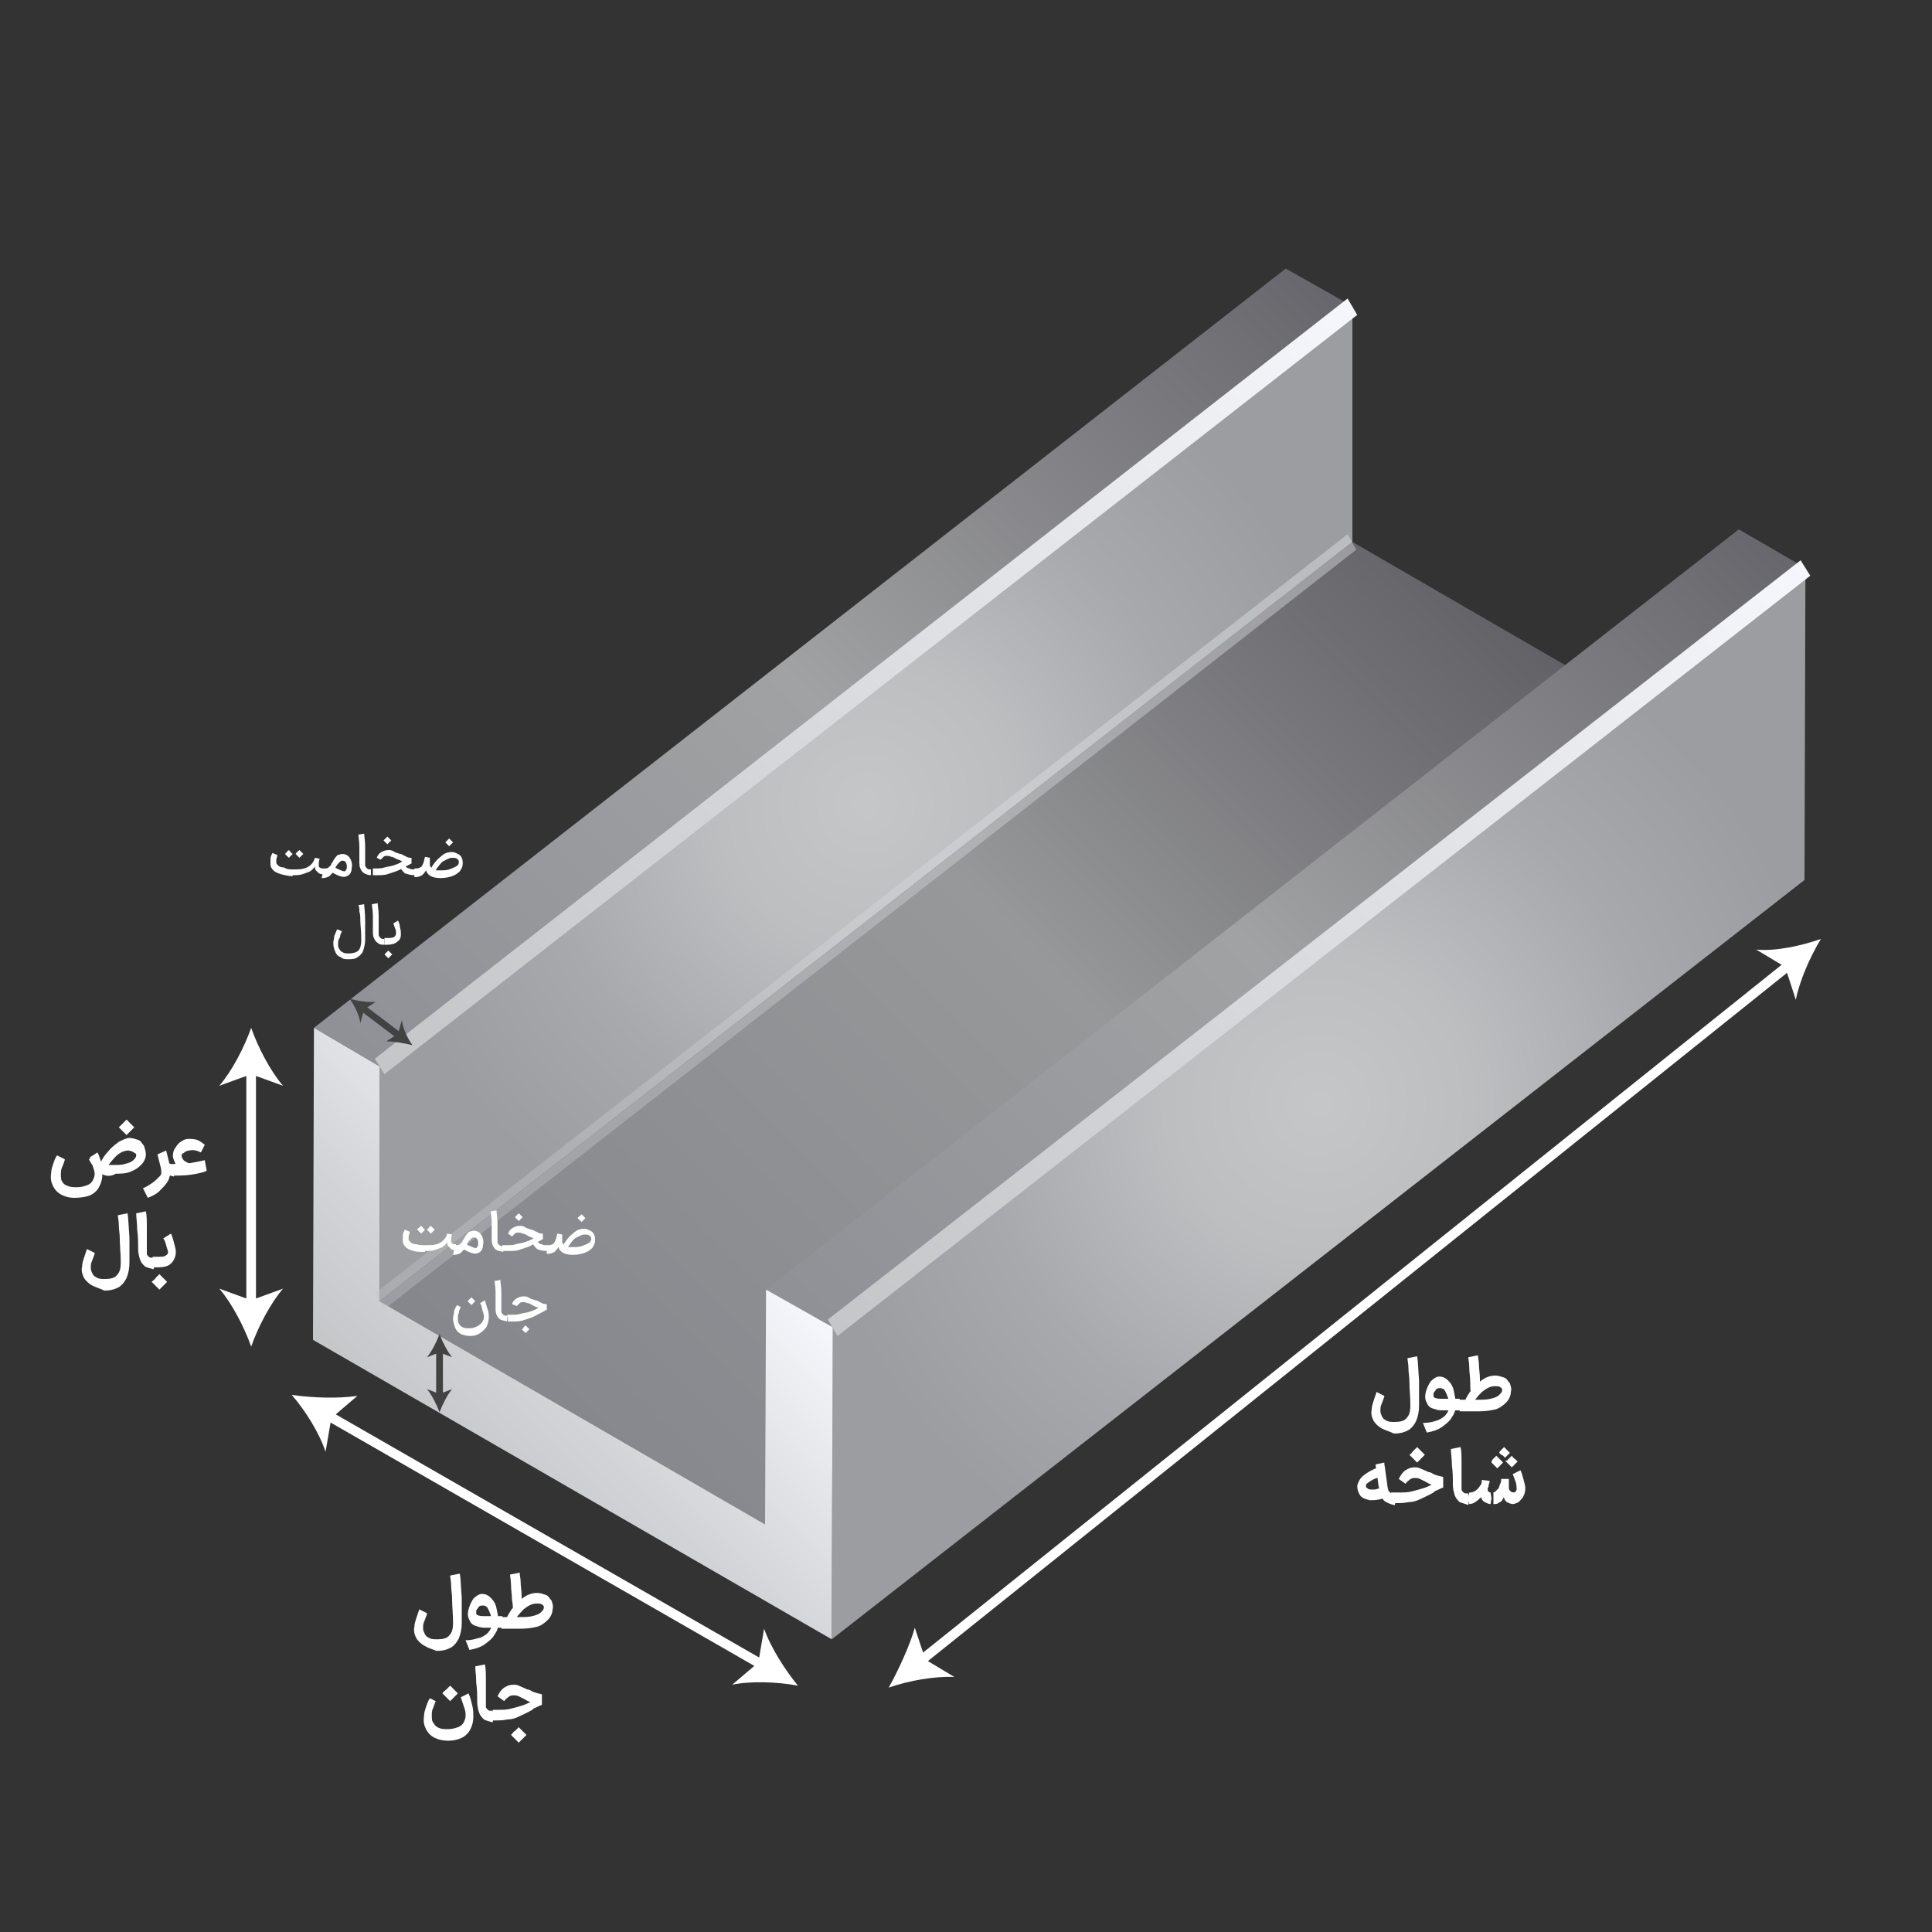 <?xml version="1.0" encoding="utf-8"?>
<!-- Generator: Adobe Illustrator 26.0.1, SVG Export Plug-In . SVG Version: 6.00 Build 0)  -->
<svg version="1.1" id="Layer_1" xmlns="http://www.w3.org/2000/svg" xmlns:xlink="http://www.w3.org/1999/xlink" x="0px" y="0px"
	 viewBox="0 0 200 200" style="enable-background:new 0 0 200 200;" xml:space="preserve">
<rect x="0" y="0" width="200" height="200" fill="#333333" stroke="none"/>
<style type="text/css">
	.st0{fill:url(#SVGID_1_);}
	.st1{fill:url(#SVGID_00000168795390915266059650000004763057796806393987_);}
	.st2{fill:url(#SVGID_00000135676706341799006050000000136194389570407862_);}
	.st3{fill:url(#SVGID_00000025401897558306430380000014616074609375943828_);}
	.st4{fill:url(#SVGID_00000008868825537092648060000006848064550851518599_);}
	.st5{fill:url(#SVGID_00000092451148293574718600000000239285079413237166_);}
	.st6{fill:url(#SVGID_00000098918027951830168560000002814256221388817033_);}
	.st7{opacity:0.36;}
	.st8{fill:url(#SVGID_00000083772486690324863030000009227229784049835197_);}
	.st9{fill:url(#SVGID_00000098934173622011669180000002422384100821726870_);}
	.st10{fill:none;stroke:#FFFFFF;stroke-miterlimit:10;}
	.st11{fill:#FFFFFF;}
	.st12{fill:none;stroke:#424242;stroke-width:0.7;stroke-miterlimit:10;}
	.st13{fill:#424242;}
</style>
<g>
	
		<radialGradient id="SVGID_1_" cx="89.65" cy="1839.2" r="50.928" gradientTransform="matrix(1 0 0 1 0 -1756)" gradientUnits="userSpaceOnUse">
		<stop  offset="1.000000e-02" style="stop-color:#C4C6C8"/>
		<stop  offset="0.3" style="stop-color:#BCBEC0"/>
		<stop  offset="0.66" style="stop-color:#A7A9AC"/>
		<stop  offset="1" style="stop-color:#9B9DA0"/>
	</radialGradient>
	<polygon class="st0" points="39.3,110.4 140,31.7 140,56.1 39.3,134.7 	"/>
	
		<linearGradient id="SVGID_00000080911990801768154570000013313033718607724695_" gradientUnits="userSpaceOnUse" x1="40.7" y1="1870.6" x2="131.8" y2="1779.5" gradientTransform="matrix(1 0 0 1 0 -1756)">
		<stop  offset="1.000000e-02" style="stop-color:#8F9197"/>
		<stop  offset="0.47" style="stop-color:#A1A2A3"/>
		<stop  offset="1" style="stop-color:#67666C"/>
	</linearGradient>
	<polygon style="fill:url(#SVGID_00000080911990801768154570000013313033718607724695_);" points="32.5,106.4 133.1,27.8 140,31.7 
		39.3,110.4 	"/>
	
		<linearGradient id="SVGID_00000013887832867255949130000014621092012021831602_" gradientUnits="userSpaceOnUse" x1="60.575" y1="1911.975" x2="158.625" y2="1813.925" gradientTransform="matrix(1 0 0 1 0 -1756)">
		<stop  offset="1.000000e-02" style="stop-color:#85878D"/>
		<stop  offset="0.53" style="stop-color:#979899"/>
		<stop  offset="1" style="stop-color:#5D5C62"/>
	</linearGradient>
	<polygon style="fill:url(#SVGID_00000013887832867255949130000014621092012021831602_);" points="39.3,134.7 140,56.1 179.9,79.2 
		79.2,157.8 	"/>
	
		<radialGradient id="SVGID_00000016763772318108344130000011164574672975895697_" cx="136.5" cy="1870.25" r="52.985" gradientTransform="matrix(1 0 0 1 0 -1756)" gradientUnits="userSpaceOnUse">
		<stop  offset="1.000000e-02" style="stop-color:#C4C6C8"/>
		<stop  offset="0.3" style="stop-color:#BCBEC0"/>
		<stop  offset="0.66" style="stop-color:#A7A9AC"/>
		<stop  offset="1" style="stop-color:#9B9DA0"/>
	</radialGradient>
	<polygon style="fill:url(#SVGID_00000016763772318108344130000011164574672975895697_);" points="86.2,137.4 186.9,58.8 
		186.8,91.1 86.1,169.7 	"/>
	
		<linearGradient id="SVGID_00000060022283302378177040000005898832235228502939_" gradientUnits="userSpaceOnUse" x1="87.525" y1="1897.725" x2="178.675" y2="1806.575" gradientTransform="matrix(1 0 0 1 0 -1756)">
		<stop  offset="1.000000e-02" style="stop-color:#8F9197"/>
		<stop  offset="0.47" style="stop-color:#A1A2A3"/>
		<stop  offset="1" style="stop-color:#67666C"/>
	</linearGradient>
	<polygon style="fill:url(#SVGID_00000060022283302378177040000005898832235228502939_);" points="79.3,133.5 180,54.8 186.9,58.8 
		86.2,137.4 	"/>
	
		<linearGradient id="SVGID_00000062891984921202925920000004932412778202680219_" gradientUnits="userSpaceOnUse" x1="45.52" y1="1907.825" x2="73.08" y2="1880.275" gradientTransform="matrix(1 0 0 1 0 -1756)">
		<stop  offset="0" style="stop-color:#C4C6C8"/>
		<stop  offset="0.35" style="stop-color:#D2D4D7"/>
		<stop  offset="1" style="stop-color:#F5F7FC"/>
	</linearGradient>
	<polygon style="fill:url(#SVGID_00000062891984921202925920000004932412778202680219_);" points="86.2,137.4 86.1,169.7 
		32.4,138.7 32.5,106.4 39.3,110.4 39.3,134.7 79.2,157.8 79.3,133.5 	"/>
	
		<linearGradient id="SVGID_00000014596451798070404790000002144986592716003005_" gradientUnits="userSpaceOnUse" x1="44.671" y1="1872.081" x2="134.672" y2="1782.082" gradientTransform="matrix(1 0 0 1 3.587166e-03 -1756.007)">
		<stop  offset="0" style="stop-color:#C4C6C8"/>
		<stop  offset="0.35" style="stop-color:#D2D4D7"/>
		<stop  offset="1" style="stop-color:#F5F7FC"/>
	</linearGradient>
	<polygon style="fill:url(#SVGID_00000014596451798070404790000002144986592716003005_);" points="38.8,109.6 139.5,30.9 
		140.5,32.6 39.8,111.2 	"/>
	<g class="st7">
		
			<linearGradient id="SVGID_00000029037432825411826900000005898006070627719069_" gradientUnits="userSpaceOnUse" x1="44.547" y1="1896.456" x2="134.598" y2="1806.408" gradientTransform="matrix(1 0 0 1 2.362777e-03 -1756.007)">
			<stop  offset="0" style="stop-color:#C4C6C8"/>
			<stop  offset="0.35" style="stop-color:#D2D4D7"/>
			<stop  offset="1" style="stop-color:#F5F7FC"/>
		</linearGradient>
		<polygon style="fill:url(#SVGID_00000029037432825411826900000005898006070627719069_);" points="38.8,133.9 139.5,55.3 
			140.4,56.9 39.7,135.6 		"/>
	</g>
	
		<linearGradient id="SVGID_00000139255311310929937640000008403422704806233492_" gradientUnits="userSpaceOnUse" x1="91.517" y1="1899.123" x2="181.518" y2="1809.124" gradientTransform="matrix(1 0 0 1 7.539702e-03 -1755.998)">
		<stop  offset="0" style="stop-color:#C4C6C8"/>
		<stop  offset="0.35" style="stop-color:#D2D4D7"/>
		<stop  offset="1" style="stop-color:#F5F7FC"/>
	</linearGradient>
	<polygon style="fill:url(#SVGID_00000139255311310929937640000008403422704806233492_);" points="85.7,136.6 186.4,58 187.4,59.6 
		86.7,138.3 	"/>
</g>
<g>
	<g>
		<line class="st10" x1="95.2" y1="172" x2="185.2" y2="99.9"/>
		<g>
			<path class="st11" d="M92,174.7c2-0.7,4.7-1.2,6.8-1.1l-3-1.8l-1.1-3.3C94.2,170.3,93,172.9,92,174.7z"/>
		</g>
		<g>
			<path class="st11" d="M188.5,97.2c-1.1,1.8-2.2,4.3-2.6,6.3l-1.1-3.4l-3-1.8C183.8,98.5,186.5,97.9,188.5,97.2z"/>
		</g>
	</g>
</g>
<g>
	<g>
		<line class="st10" x1="33.9" y1="146.5" x2="79" y2="172.4"/>
		<g>
			<path class="st11" d="M30.2,144.4c1.4,1.6,2.9,4,3.5,5.9l0.6-3.5l2.7-2.3C35,144.8,32.3,144.7,30.2,144.4z"/>
		</g>
		<g>
			<path class="st11" d="M82.6,174.5c-2.1-0.4-4.9-0.5-6.8-0.1l2.7-2.3l0.6-3.5C79.8,170.6,81.3,172.9,82.6,174.5z"/>
		</g>
	</g>
</g>
<g>
	<g>
		<line class="st10" x1="26" y1="110.6" x2="26" y2="135.1"/>
		<g>
			<path class="st11" d="M26,106.4c-0.7,2-2,4.5-3.3,6l3.3-1.2l3.3,1.2C28,110.9,26.7,108.4,26,106.4z"/>
		</g>
		<g>
			<path class="st11" d="M26,139.4c-0.7-2-2-4.5-3.3-6l3.3,1.2l3.3-1.2C28,134.9,26.7,137.4,26,139.4z"/>
		</g>
	</g>
</g>
<g>
	<g>
		<line class="st12" x1="45.5" y1="139.8" x2="45.5" y2="144.5"/>
		<g>
			<path class="st13" d="M45.5,138.1c-0.3,0.8-0.8,1.8-1.3,2.4l1.3-0.5l1.3,0.5C46.3,139.9,45.8,138.9,45.5,138.1z"/>
		</g>
		<g>
			<path class="st13" d="M45.5,146.2c-0.3-0.8-0.8-1.8-1.3-2.4l1.3,0.5l1.3-0.5C46.3,144.4,45.8,145.4,45.5,146.2z"/>
		</g>
	</g>
</g>
<g>
	<path class="st11" d="M6.4,123.7c-0.4-0.2-0.7-0.5-0.9-0.9s-0.3-0.8-0.2-1.4c0-0.3,0.1-0.6,0.2-0.9s0.2-0.6,0.4-0.9l0.8,0.4v0.1
		c-0.1,0.3-0.2,0.6-0.3,0.8c-0.1,0.2-0.1,0.5-0.1,0.7c0,0.3,0,0.6,0.2,0.8c0.1,0.2,0.3,0.3,0.6,0.4s0.5,0.1,0.9,0.1
		c0.4,0,0.7-0.1,1-0.2s0.5-0.3,0.6-0.5s0.2-0.4,0.2-0.7c0-0.2-0.1-0.5-0.2-0.8c-0.1-0.4-0.2-0.7-0.3-0.9l0.8-0.5
		c0.2,0.4,0.3,0.8,0.4,1.1c0.1,0.4,0.1,0.7,0.1,1.1c0,0.5-0.1,0.9-0.3,1.3s-0.5,0.7-0.9,0.9S8.3,124,7.7,124
		C7.2,124,6.8,123.9,6.4,123.7z M10.3,121.4c-0.4-0.3-0.8-0.8-1.1-1.4l0.8-0.5c0.1,0.3,0.2,0.6,0.4,0.7c0.1,0.2,0.3,0.3,0.5,0.3
		c0.2,0.1,0.4,0.1,0.8,0.1c0.5,0,0.9,0,1.2-0.1c0.4-0.1,0.7-0.2,0.9-0.4c0.2-0.2,0.3-0.3,0.3-0.5c0-0.1,0-0.2-0.1-0.2
		c-0.1-0.1-0.2-0.1-0.3-0.2c-0.1,0-0.3-0.1-0.4-0.1c-0.4,0-0.9,0.2-1.3,0.6c-0.4,0.4-0.8,0.9-1.1,1.4l-0.6-0.5
		c0.2-0.5,0.5-1,0.9-1.4c0.3-0.4,0.7-0.7,1.1-1c0.4-0.2,0.8-0.4,1.1-0.4s0.6,0.1,0.9,0.2c0.3,0.1,0.4,0.4,0.6,0.6
		c0.1,0.3,0.2,0.6,0.2,0.9c0,0.4-0.2,0.8-0.5,1.1c-0.3,0.3-0.6,0.5-1.1,0.7s-1,0.2-1.5,0.2C11.3,121.9,10.8,121.7,10.3,121.4z
		 M12.7,116.3c0.1-0.1,0.2-0.2,0.4-0.4c0.2,0.2,0.3,0.3,0.4,0.4s0.2,0.2,0.4,0.4c-0.2,0.2-0.3,0.3-0.4,0.4c-0.1,0.1-0.2,0.2-0.4,0.4
		c-0.2-0.2-0.3-0.3-0.4-0.4c-0.1-0.1-0.2-0.2-0.4-0.4C12.5,116.5,12.6,116.4,12.7,116.3z"/>
	<path class="st11" d="M15.7,122.5c0.3-0.2,0.5-0.4,0.7-0.6s0.3-0.3,0.3-0.5c0-0.1,0-0.4-0.1-0.7c-0.1-0.4-0.2-0.8-0.3-1.2l0.9-0.4
		c0.1,0.4,0.2,0.8,0.3,1.2c0.1,0.4,0.1,0.8,0.1,1.1c0,0.4-0.1,0.7-0.3,1c-0.2,0.3-0.5,0.6-0.8,0.9s-0.7,0.5-1.2,0.7l-0.5-1
		C15.1,122.9,15.4,122.7,15.7,122.5z M17.1,121.3c-0.2-0.3-0.4-0.6-0.6-1.1l0.7-0.4c0.1,0.3,0.2,0.5,0.3,0.6
		c0.1,0.1,0.3,0.2,0.4,0.2H18l0.1,0.6l-0.1,0.6l0,0C17.6,121.7,17.3,121.5,17.1,121.3z"/>
	<path class="st11" d="M17.4,120.5L17.4,120.5c1,0,1.7,0,2.3-0.1c0.6-0.1,1.1-0.2,1.5-0.3l0.2,1.1c-0.4,0.2-1,0.3-1.6,0.4
		s-1.4,0.1-2.4,0.1h-0.1v-1.2H17.4z M19.1,121.3c-0.3-0.1-0.6-0.3-0.8-0.6s-0.3-0.6-0.4-0.9c0-0.3,0-0.6,0.2-0.9s0.3-0.5,0.6-0.7
		s0.5-0.3,0.8-0.3s0.6,0,0.9,0.1s0.5,0.3,0.8,0.5l-0.4,0.8c-0.4-0.2-0.8-0.3-1.2-0.2c-0.2,0-0.3,0.1-0.4,0.1
		c-0.1,0.1-0.2,0.2-0.3,0.2c-0.1,0.1-0.1,0.2-0.1,0.3c0,0.1,0.1,0.2,0.2,0.4c0.1,0.1,0.3,0.2,0.5,0.3c0.2,0.1,0.4,0.1,0.6,0.1l0.1,1
		C19.8,121.4,19.4,121.4,19.1,121.3z"/>
	<path class="st11" d="M9.6,133.1c-0.4-0.2-0.7-0.5-0.9-0.8c-0.2-0.4-0.3-0.8-0.2-1.2c0-0.3,0.1-0.6,0.2-0.9
		c0.1-0.3,0.2-0.6,0.3-0.9l0.8,0.4v0.1c-0.1,0.3-0.2,0.5-0.3,0.8c-0.1,0.2-0.1,0.4-0.1,0.7c0,0.2,0.1,0.4,0.2,0.6s0.3,0.3,0.5,0.4
		c0.2,0.1,0.5,0.1,0.8,0.1c0.5,0,1-0.1,1.2-0.4c0.3-0.3,0.4-0.7,0.4-1.3c0-0.9-0.1-1.7-0.1-2.5c0-0.5-0.1-0.9-0.1-1.4
		c0-0.4-0.1-0.8-0.1-1l1-0.2c0.1,0.5,0.1,1.3,0.2,2.5c0,0.5,0,0.9,0,1.3c0,0.4,0,0.8,0,1.3c0,0.6-0.1,1.1-0.3,1.6
		c-0.2,0.4-0.5,0.8-0.9,1s-0.8,0.3-1.4,0.3C10.4,133.4,10,133.3,9.6,133.1z"/>
	<path class="st11" d="M15,131.1c-0.2-0.2-0.4-0.4-0.5-0.7s-0.2-0.7-0.2-1.1c0-0.7,0-1.3-0.1-2c0-0.7-0.1-1.2-0.1-1.7l1-0.2
		c0.1,0.4,0.1,1,0.1,1.8s0,1.4,0,2c0,0.3,0,0.5,0,0.6s0.1,0.2,0.2,0.3c0.1,0.1,0.2,0.1,0.5,0.1l0,0l0.1,0.6l-0.1,0.6l0,0
		C15.5,131.3,15.2,131.2,15,131.1z"/>
	<path class="st11" d="M16.1,132.3c0.1-0.1,0.2-0.2,0.4-0.4c0.2,0.2,0.3,0.3,0.4,0.4s0.2,0.2,0.4,0.4c-0.2,0.2-0.3,0.3-0.4,0.4
		c-0.1,0.1-0.2,0.2-0.4,0.4c-0.2-0.2-0.3-0.3-0.4-0.4c-0.1-0.1-0.2-0.2-0.4-0.4C15.9,132.5,16.1,132.4,16.1,132.3z M15.9,130.1h0.4
		c0.4,0,0.7,0,0.8-0.1c0.2-0.1,0.3-0.2,0.3-0.4c0-0.1-0.1-0.3-0.2-0.7s-0.2-0.6-0.3-0.7l0.8-0.5c0.1,0.2,0.2,0.5,0.3,0.9
		c0.1,0.4,0.2,0.7,0.2,1c0,0.5-0.2,0.9-0.5,1.2s-0.8,0.4-1.5,0.4h-0.4v-1.1H15.9z"/>
</g>
<g>
	<path class="st11" d="M42.8,129.5c-0.3-0.1-0.6-0.2-0.8-0.4s-0.3-0.4-0.3-0.6c0-0.2,0-0.4,0-0.6s0.1-0.4,0.2-0.6l0.5,0.2v0.1
		c0,0.1-0.1,0.3-0.1,0.4c0,0.1,0,0.2,0,0.3s0.1,0.2,0.2,0.3c0.1,0.1,0.3,0.2,0.6,0.2c0.3,0.1,0.6,0.1,0.9,0.1c0,0.2,0,0.4,0,0.7
		C43.5,129.6,43.1,129.6,42.8,129.5z M43.4,127.1c0-0.1,0.1-0.1,0.2-0.2c0.1,0.1,0.2,0.2,0.2,0.2c0,0.1,0.1,0.1,0.2,0.2
		c-0.1,0.1-0.2,0.2-0.2,0.2c-0.1,0.1-0.1,0.1-0.2,0.2c-0.1-0.1-0.2-0.2-0.2-0.2s-0.1-0.1-0.2-0.2C43.2,127.2,43.3,127.1,43.4,127.1z
		 M44,128.9c0.5,0,0.9,0,1.2-0.1s0.5-0.2,0.7-0.4s0.3-0.4,0.4-0.7l0.5,0.1c-0.1,0.2-0.1,0.4-0.1,0.6s0,0.3,0.1,0.3
		c0.1,0.1,0.2,0.1,0.4,0.1v0.3v0.3c-0.2,0-0.3,0-0.5-0.1c-0.1-0.1-0.2-0.2-0.3-0.3s-0.1-0.3-0.1-0.5h0.1c-0.2,0.2-0.3,0.4-0.6,0.6
		c-0.2,0.1-0.5,0.2-0.8,0.3s-0.6,0.1-1,0.1C43.9,129.4,43.9,129.2,44,128.9z M44.4,127.1c0-0.1,0.1-0.1,0.2-0.2
		c0.1,0.1,0.2,0.2,0.2,0.2c0.1,0.1,0.1,0.1,0.2,0.2c-0.1,0.1-0.2,0.2-0.2,0.2c-0.1,0.1-0.1,0.1-0.2,0.2c-0.1-0.1-0.2-0.2-0.2-0.2
		s-0.1-0.1-0.2-0.2C44.3,127.2,44.4,127.1,44.4,127.1z"/>
	<path class="st11" d="M47.1,128.9L47.1,128.9c0.3,0,0.4,0,0.5-0.1s0.3-0.2,0.3-0.4l0.1-0.1c0.1-0.2,0.2-0.4,0.3-0.5
		s0.2-0.3,0.3-0.3s0.3-0.1,0.4-0.1c0.3,0,0.6,0.1,0.8,0.4s0.3,0.7,0.2,1.1c0,0.4-0.2,0.7-0.5,0.8c-0.3,0.2-0.9,0-1.7-0.5l0.3-0.5
		c0.3,0.2,0.6,0.3,0.8,0.4c0.2,0.1,0.4,0.1,0.4,0.1c0.1-0.1,0.2-0.2,0.2-0.4s0-0.4-0.1-0.5c-0.1-0.2-0.2-0.2-0.4-0.2
		c-0.1,0-0.2,0.1-0.3,0.2s-0.3,0.3-0.4,0.6l-0.1,0.2c-0.1,0.2-0.3,0.4-0.5,0.6c-0.2,0.1-0.4,0.2-0.7,0.2h-0.1L47.1,128.9z"/>
	<path class="st11" d="M51.4,129.4c-0.2-0.1-0.3-0.3-0.4-0.5s-0.1-0.5-0.1-0.8c0-0.4,0-0.9,0-1.5c0-0.5-0.1-1-0.1-1.2l0.6-0.1
		c0,0.3,0.1,0.7,0.1,1.3c0,0.6,0,1.1,0,1.5c0,0.2,0,0.4,0,0.5s0.1,0.2,0.2,0.3c0.1,0.1,0.2,0.1,0.4,0.1l0,0v0.3v0.3l0,0
		C51.8,129.5,51.5,129.5,51.4,129.4z"/>
	<path class="st11" d="M52,128.9h0.5c0.3,0,0.6,0,0.9-0.1c0.3-0.1,0.6-0.1,0.9-0.2c0.3-0.1,0.6-0.2,0.9-0.4l0,0
		c0.2-0.1,0.5-0.2,0.7-0.3v0.4c-0.2,0-0.4,0-0.6-0.1s-0.4-0.1-0.7-0.3c-0.2-0.1-0.3-0.2-0.5-0.2c-0.2-0.1-0.3-0.1-0.4-0.1
		c-0.2,0-0.3,0-0.4,0.1c-0.1,0.1-0.2,0.2-0.3,0.3l-0.4-0.3c0.1-0.3,0.3-0.5,0.5-0.6s0.4-0.2,0.7-0.2c0.2,0,0.3,0,0.5,0.1
		c0.1,0.1,0.4,0.2,0.7,0.3l0,0h0.1c0.2,0.1,0.4,0.2,0.6,0.3c0.2,0.1,0.3,0.1,0.5,0.1v0.6c-0.1,0-0.2,0.1-0.4,0.2
		c-0.1,0-0.1,0.1-0.2,0.1c-0.4,0.2-0.7,0.4-1,0.5s-0.6,0.2-0.9,0.3c-0.3,0.1-0.7,0.1-1,0.1H52V128.9z M53.5,125.8
		c0.1-0.1,0.1-0.1,0.2-0.2c0.1,0.1,0.2,0.2,0.2,0.2c0.1,0.1,0.1,0.1,0.2,0.2c-0.1,0.1-0.2,0.2-0.2,0.2s-0.1,0.1-0.2,0.2
		c-0.1-0.1-0.2-0.2-0.2-0.2c-0.1-0.1-0.1-0.1-0.2-0.2C53.4,125.9,53.5,125.8,53.5,125.8z M55.6,129.3c-0.2-0.2-0.4-0.4-0.5-0.7
		l0.4-0.3c0,0.1,0.1,0.2,0.2,0.3c0.1,0.1,0.2,0.2,0.4,0.2c0.1,0.1,0.3,0.1,0.5,0.1h0.1v0.3v0.3h-0.1
		C56.2,129.5,55.8,129.4,55.6,129.3z"/>
	<path class="st11" d="M56.6,128.9L56.6,128.9c0.3,0,0.4,0,0.6-0.1s0.2-0.2,0.3-0.4s0.1-0.4,0.2-0.7l0.5,0.1c0,0.3,0,0.6,0,0.8
		c0.1,0.2,0.2,0.3,0.3,0.4s0.4,0.1,0.7,0.1c0.4,0,0.7,0,1-0.1s0.5-0.2,0.7-0.3s0.3-0.3,0.3-0.4c0-0.1,0-0.3-0.2-0.4
		c-0.1-0.1-0.3-0.1-0.5-0.1c-0.3,0-0.6,0.2-1,0.4c-0.3,0.3-0.6,0.7-0.9,1.2l-0.4-0.3c0.3-0.6,0.7-1.1,1.1-1.4
		c0.4-0.4,0.8-0.5,1.2-0.5c0.2,0,0.4,0.1,0.6,0.2c0.2,0.1,0.3,0.2,0.4,0.4s0.1,0.4,0.1,0.6c0,0.3-0.1,0.5-0.3,0.8
		c-0.2,0.2-0.5,0.4-0.8,0.5s-0.7,0.2-1.2,0.2s-0.8-0.1-1-0.2s-0.4-0.3-0.5-0.6c-0.1,0.2-0.3,0.4-0.4,0.5c-0.2,0.1-0.4,0.2-0.7,0.2
		h-0.1C56.6,129.8,56.6,128.9,56.6,128.9z M60,125.9c0.1-0.1,0.1-0.1,0.2-0.2c0.1,0.1,0.2,0.2,0.2,0.2c0.1,0.1,0.1,0.1,0.2,0.2
		c-0.1,0.1-0.2,0.2-0.2,0.2c-0.1,0.1-0.1,0.1-0.2,0.2c-0.1-0.1-0.2-0.2-0.2-0.2c-0.1-0.1-0.1-0.1-0.2-0.2
		C59.8,126,59.9,126,60,125.9z"/>
	<path class="st11" d="M47.7,135.3c-0.1,0.2-0.2,0.4-0.2,0.6c-0.1,0.2-0.1,0.4-0.1,0.5c0,0.2,0,0.5,0.1,0.6c0.1,0.2,0.2,0.3,0.4,0.4
		c0.2,0.1,0.4,0.1,0.7,0.1s0.6-0.1,0.8-0.2c0.2-0.1,0.4-0.3,0.5-0.4c0.1-0.2,0.2-0.4,0.2-0.5s0-0.3-0.1-0.6
		c-0.1-0.2-0.1-0.5-0.2-0.7l-0.1-0.2l0.5-0.3c0.1,0.4,0.2,0.7,0.3,1s0.1,0.5,0.1,0.8s-0.1,0.6-0.2,0.9c-0.2,0.3-0.4,0.5-0.7,0.7
		s-0.6,0.3-1,0.3s-0.7-0.1-1-0.2c-0.3-0.2-0.5-0.4-0.6-0.7s-0.2-0.6-0.2-0.9c0-0.2,0.1-0.5,0.1-0.7s0.2-0.5,0.3-0.7L47.7,135.3
		L47.7,135.3z M48.6,134.5c0.1-0.1,0.1-0.1,0.2-0.2c0.1,0.1,0.2,0.2,0.2,0.2c0.1,0.1,0.1,0.1,0.2,0.2c-0.1,0.1-0.2,0.2-0.2,0.2
		s-0.1,0.1-0.2,0.2c-0.1-0.1-0.2-0.2-0.2-0.2s-0.1-0.1-0.2-0.2C48.4,134.7,48.5,134.6,48.6,134.5z"/>
	<path class="st11" d="M51.8,136.6c-0.2-0.1-0.3-0.3-0.4-0.5s-0.1-0.5-0.1-0.8c0-0.4,0-0.9,0-1.5c0-0.5-0.1-1-0.1-1.2l0.6-0.1
		c0,0.3,0.1,0.7,0.1,1.3s0,1.1,0,1.5c0,0.2,0,0.4,0,0.5s0.1,0.2,0.2,0.3c0.1,0.1,0.2,0.1,0.4,0.1l0,0v0.3v0.3l0,0
		C52.2,136.7,52,136.7,51.8,136.6z"/>
	<path class="st11" d="M52.5,136.1H53c0.3,0,0.6,0,0.9-0.1c0.3-0.1,0.6-0.1,0.9-0.2c0.3-0.1,0.6-0.2,0.9-0.4l0,0
		c0.2-0.1,0.5-0.2,0.7-0.3v0.4c-0.2,0-0.4,0-0.6-0.1s-0.4-0.1-0.7-0.3c-0.2-0.1-0.3-0.2-0.5-0.2c-0.2-0.1-0.3-0.1-0.4-0.1
		c-0.2,0-0.3,0-0.4,0.1c-0.1,0.1-0.2,0.2-0.3,0.3L53,135c0.1-0.3,0.3-0.5,0.5-0.6s0.4-0.2,0.7-0.2c0.2,0,0.3,0,0.5,0.1
		c0.1,0.1,0.4,0.2,0.7,0.3l0,0h0.1c0.2,0.1,0.4,0.2,0.6,0.3c0.2,0.1,0.3,0.1,0.5,0.1v0.6c-0.1,0-0.2,0.1-0.4,0.2
		c-0.1,0-0.1,0.1-0.2,0.1c-0.4,0.2-0.7,0.4-1,0.5s-0.6,0.2-0.9,0.3c-0.3,0.1-0.7,0.1-1,0.1h-0.5L52.5,136.1L52.5,136.1z M54.2,137.4
		c0.1-0.1,0.1-0.1,0.2-0.2c0.1,0.1,0.2,0.2,0.2,0.2s0.1,0.1,0.2,0.2c-0.1,0.1-0.2,0.2-0.2,0.2c-0.1,0.1-0.1,0.1-0.2,0.2
		c-0.1-0.1-0.2-0.2-0.2-0.2c-0.1-0.1-0.1-0.1-0.2-0.2C54.1,137.6,54.2,137.5,54.2,137.4z"/>
</g>
<g>
	<path class="st11" d="M29.1,90.5c-0.3-0.1-0.6-0.2-0.8-0.4c-0.2-0.2-0.3-0.4-0.3-0.6s0-0.4,0-0.6s0.1-0.4,0.2-0.6l0.5,0.2v0.1
		c0,0.1-0.1,0.3-0.1,0.4s0,0.2,0,0.3c0,0.1,0.1,0.2,0.2,0.3c0.1,0.1,0.3,0.2,0.6,0.2C29.7,90,30,90,30.3,90c0,0.2,0,0.4,0,0.7
		C29.9,90.7,29.5,90.6,29.1,90.5z M29.7,88.2c0-0.1,0.1-0.1,0.2-0.2c0.1,0.1,0.2,0.2,0.2,0.2c0,0.1,0.1,0.1,0.2,0.2
		c-0.1,0.1-0.2,0.2-0.2,0.2c-0.1,0.1-0.1,0.1-0.2,0.2c-0.1-0.1-0.2-0.2-0.2-0.2s-0.1-0.1-0.2-0.2C29.6,88.3,29.7,88.2,29.7,88.2z
		 M30.3,90c0.5,0,0.9,0,1.2-0.1s0.5-0.2,0.7-0.4s0.3-0.4,0.4-0.7l0.5,0.1C33,89.1,33,89.3,33,89.5s0,0.3,0.1,0.3
		c0.1,0.1,0.2,0.1,0.4,0.1v0.3v0.3c-0.2,0-0.3,0-0.5-0.1c-0.1-0.1-0.2-0.2-0.3-0.3c-0.1-0.1-0.1-0.3-0.1-0.5h0.1
		c-0.2,0.2-0.3,0.4-0.6,0.6c-0.2,0.1-0.5,0.2-0.8,0.3c-0.3,0.1-0.6,0.1-1,0.1C30.3,90.4,30.3,90.2,30.3,90z M30.8,88.2
		c0-0.1,0.1-0.1,0.2-0.2c0.1,0.1,0.2,0.2,0.2,0.2c0.1,0.1,0.1,0.1,0.2,0.2c-0.1,0.1-0.2,0.2-0.2,0.2c-0.1,0.1-0.1,0.1-0.2,0.2
		c-0.1-0.1-0.2-0.2-0.2-0.2s-0.1-0.1-0.2-0.2C30.7,88.3,30.7,88.2,30.8,88.2z"/>
	<path class="st11" d="M33.5,89.9L33.5,89.9c0.3,0,0.4,0,0.5-0.1s0.3-0.2,0.3-0.4l0.1-0.1c0.1-0.2,0.2-0.4,0.3-0.5s0.2-0.3,0.3-0.3
		s0.3-0.1,0.4-0.1c0.3,0,0.6,0.1,0.8,0.4s0.3,0.7,0.2,1.1c0,0.4-0.2,0.7-0.5,0.8c-0.3,0.2-0.9,0-1.7-0.5l0.3-0.5
		c0.3,0.2,0.6,0.3,0.8,0.4s0.4,0.1,0.4,0.1c0.1-0.1,0.2-0.2,0.2-0.4c0-0.2,0-0.4-0.1-0.5c-0.1-0.2-0.2-0.2-0.4-0.2
		c-0.1,0-0.2,0.1-0.3,0.2s-0.3,0.3-0.4,0.6l-0.1,0.2c-0.1,0.2-0.3,0.4-0.5,0.6c-0.2,0.1-0.4,0.2-0.7,0.2h-0.1L33.5,89.9z"/>
	<path class="st11" d="M37.7,90.4c-0.2-0.1-0.3-0.3-0.4-0.5s-0.1-0.5-0.1-0.8c0-0.4,0-0.9,0-1.5c0-0.5-0.1-1-0.1-1.2l0.6-0.1
		c0,0.3,0.1,0.7,0.1,1.3c0,0.6,0,1.1,0,1.5c0,0.2,0,0.4,0,0.5s0.1,0.2,0.2,0.3c0.1,0.1,0.2,0.1,0.4,0.1l0,0v0.3v0.3l0,0
		C38.1,90.6,37.9,90.5,37.7,90.4z"/>
	<path class="st11" d="M38.4,89.9h0.5c0.3,0,0.6,0,0.9-0.1c0.3-0.1,0.6-0.1,0.9-0.2c0.3-0.1,0.6-0.2,0.9-0.4l0,0
		c0.2-0.1,0.5-0.2,0.7-0.3v0.4c-0.2,0-0.4,0-0.6-0.1S41.3,89,41,88.9c-0.2-0.1-0.3-0.2-0.5-0.2c-0.2-0.1-0.3-0.1-0.4-0.1
		c-0.2,0-0.3,0-0.4,0.1c-0.1,0.1-0.2,0.2-0.3,0.3L39,88.8c0.1-0.3,0.3-0.5,0.5-0.6s0.4-0.2,0.7-0.2c0.2,0,0.3,0,0.5,0.1
		c0.1,0.1,0.4,0.2,0.7,0.3l0,0h0.1c0.2,0.1,0.4,0.2,0.6,0.3c0.2,0.1,0.3,0.1,0.5,0.1v0.6c-0.1,0-0.2,0.1-0.4,0.2
		c-0.1,0-0.1,0.1-0.2,0.1c-0.4,0.2-0.7,0.4-1,0.5s-0.6,0.2-0.9,0.3c-0.3,0.1-0.7,0.1-1,0.1h-0.5v-0.7H38.4z M39.9,86.8
		c0.1-0.1,0.1-0.1,0.2-0.2c0.1,0.1,0.2,0.2,0.2,0.2c0.1,0.1,0.1,0.1,0.2,0.2c-0.1,0.1-0.2,0.2-0.2,0.2s-0.1,0.1-0.2,0.2
		c-0.1-0.1-0.2-0.2-0.2-0.2c-0.1-0.1-0.1-0.1-0.2-0.2C39.7,87,39.8,86.9,39.9,86.8z M41.9,90.4c-0.2-0.2-0.4-0.4-0.5-0.7l0.4-0.3
		c0,0.1,0.1,0.2,0.2,0.3c0.1,0.1,0.2,0.2,0.4,0.2c0.1,0.1,0.3,0.1,0.5,0.1H43v0.3v0.3h-0.1C42.5,90.6,42.2,90.5,41.9,90.4z"/>
	<path class="st11" d="M42.9,89.9L42.9,89.9c0.3,0,0.4,0,0.6-0.1s0.2-0.2,0.3-0.4c0.1-0.2,0.1-0.4,0.2-0.7l0.5,0.1
		c0,0.3,0,0.6,0,0.8c0.1,0.2,0.2,0.3,0.3,0.4s0.4,0.1,0.7,0.1c0.4,0,0.7,0,1-0.1s0.5-0.2,0.7-0.3s0.3-0.3,0.3-0.4s0-0.3-0.2-0.4
		c-0.1-0.1-0.3-0.1-0.5-0.1c-0.3,0-0.6,0.2-1,0.4c-0.3,0.3-0.6,0.7-0.9,1.2l-0.4-0.3c0.3-0.6,0.7-1.1,1.1-1.4
		c0.4-0.4,0.8-0.5,1.2-0.5c0.2,0,0.4,0.1,0.6,0.2c0.2,0.1,0.3,0.2,0.4,0.4s0.1,0.4,0.1,0.6c0,0.3-0.1,0.5-0.3,0.8
		c-0.2,0.2-0.5,0.4-0.8,0.5s-0.7,0.2-1.2,0.2s-0.8-0.1-1-0.2s-0.4-0.3-0.5-0.6c-0.1,0.2-0.3,0.4-0.4,0.5c-0.2,0.1-0.4,0.2-0.7,0.2
		h-0.1C42.9,90.8,42.9,89.9,42.9,89.9z M46.3,87c0.1-0.1,0.1-0.1,0.2-0.2c0.1,0.1,0.2,0.2,0.2,0.2c0.1,0.1,0.1,0.1,0.2,0.2
		c-0.1,0.1-0.2,0.2-0.2,0.2c-0.1,0.1-0.1,0.1-0.2,0.2c-0.1-0.1-0.2-0.2-0.2-0.2c-0.1-0.1-0.1-0.1-0.2-0.2C46.2,87.1,46.3,87,46.3,87
		z"/>
	<path class="st11" d="M35.3,99.1c-0.3-0.1-0.5-0.3-0.6-0.6c-0.1-0.2-0.2-0.5-0.2-0.9c0-0.2,0.1-0.4,0.1-0.7
		c0.1-0.2,0.2-0.5,0.3-0.7l0.5,0.2l0,0c-0.1,0.2-0.2,0.4-0.2,0.6C35,97.3,35,97.5,35,97.7s0,0.4,0.1,0.5c0.1,0.2,0.2,0.3,0.4,0.4
		s0.4,0.1,0.6,0.1c0.4,0,0.8-0.1,1-0.3c0.2-0.2,0.3-0.6,0.3-1.1c0-0.9-0.1-1.6-0.1-2c0-0.3,0-0.7-0.1-0.9c0-0.3,0-0.5-0.1-0.7
		l0.6-0.1c0,0.3,0.1,0.8,0.1,1.7c0,0.4,0,0.8,0,1s0,0.6,0,1s-0.1,0.8-0.2,1.1c-0.1,0.3-0.3,0.5-0.6,0.7s-0.6,0.2-1,0.2
		C35.8,99.3,35.5,99.3,35.3,99.1z"/>
	<path class="st11" d="M39.1,97.6c-0.2-0.1-0.3-0.3-0.4-0.5s-0.1-0.5-0.1-0.8c0-0.4,0-0.9,0-1.5c0-0.5-0.1-1-0.1-1.2l0.6-0.1
		c0,0.3,0.1,0.7,0.1,1.3c0,0.6,0,1.1,0,1.5c0,0.2,0,0.4,0,0.5s0.1,0.2,0.2,0.3c0.1,0.1,0.2,0.1,0.4,0.1l0,0v0.3v0.3l0,0
		C39.5,97.8,39.3,97.8,39.1,97.6z"/>
	<path class="st11" d="M40,98.6c0.1-0.1,0.1-0.1,0.2-0.2c0.1,0.1,0.2,0.2,0.2,0.2c0.1,0.1,0.1,0.1,0.2,0.2c-0.1,0.1-0.2,0.2-0.2,0.2
		c-0.1,0.1-0.1,0.1-0.2,0.2C40.1,99.1,40,99,40,99c-0.1-0.1-0.1-0.1-0.2-0.2C39.9,98.7,40,98.6,40,98.6z M39.8,97.1h0.3
		c0.3,0,0.5,0,0.7-0.1c0.1-0.1,0.2-0.2,0.2-0.4c0-0.1,0-0.3-0.1-0.5s-0.1-0.4-0.2-0.5l0.5-0.3c0.1,0.2,0.2,0.4,0.2,0.7
		c0.1,0.3,0.1,0.5,0.1,0.7c0,0.4-0.1,0.6-0.4,0.8c-0.2,0.2-0.6,0.3-1,0.3h-0.3V97.1z"/>
</g>
<g>
	<g>
		<line class="st12" x1="37.6" y1="104.4" x2="41.3" y2="107.2"/>
		<g>
			<path class="st13" d="M36.2,103.4c0.5,0.7,1,1.7,1.1,2.5l0.4-1.4l1.2-0.8C38.1,103.8,37,103.6,36.2,103.4z"/>
		</g>
		<g>
			<path class="st13" d="M42.7,108.2c-0.8-0.2-1.9-0.4-2.7-0.4l1.2-0.8l0.4-1.4C41.7,106.5,42.2,107.5,42.7,108.2z"/>
		</g>
	</g>
</g>
<g>
	<path class="st11" d="M143.1,147.9c-0.4-0.2-0.7-0.5-0.9-0.8c-0.2-0.4-0.3-0.8-0.2-1.2c0-0.3,0.1-0.6,0.2-0.9
		c0.1-0.3,0.2-0.6,0.3-0.9l0.8,0.4l0,0.1c-0.1,0.3-0.2,0.5-0.3,0.8c-0.1,0.2-0.1,0.4-0.1,0.7c0,0.2,0.1,0.4,0.2,0.6s0.3,0.3,0.5,0.4
		c0.2,0.1,0.5,0.1,0.8,0.1c0.5,0,1-0.1,1.2-0.4c0.3-0.3,0.4-0.7,0.4-1.3c0-0.9-0.1-1.7-0.1-2.5c0-0.5-0.1-0.9-0.1-1.4
		c0-0.4-0.1-0.8-0.1-1l1-0.2c0.1,0.5,0.1,1.3,0.2,2.5c0,0.5,0,0.9,0,1.3c0,0.4,0,0.8,0,1.3c0,0.6-0.1,1.1-0.3,1.6
		c-0.2,0.4-0.5,0.8-0.9,1c-0.4,0.2-0.8,0.3-1.4,0.3C143.9,148.2,143.5,148.1,143.1,147.9z"/>
	<path class="st11" d="M148.9,147c0.4-0.2,0.7-0.4,0.8-0.6c0.2-0.2,0.3-0.5,0.3-0.8c0-0.3,0-0.6-0.1-0.9c-0.1-0.3-0.2-0.5-0.3-0.7
		c-0.1-0.2-0.3-0.3-0.5-0.3c-0.1,0-0.3,0-0.4,0.1s-0.2,0.3-0.3,0.4c0,0.2,0,0.3,0,0.4c0.1,0.1,0.3,0.2,0.7,0.2c0.4,0,0.9,0,1.6,0
		h0.4l0.1,0.6l-0.1,0.6c-0.2,0-0.4,0-0.5,0c-0.6,0-1,0-1.4,0c-0.3,0-0.6-0.1-0.9-0.2c-0.3-0.1-0.5-0.3-0.6-0.6
		c-0.2-0.3-0.2-0.7-0.1-1.1c0.1-0.4,0.3-0.8,0.5-1.1c0.3-0.3,0.6-0.5,0.9-0.5c0.3,0,0.6,0.1,0.9,0.4s0.5,0.6,0.6,1.1
		s0.2,0.9,0.2,1.4c0,0.5-0.1,0.9-0.4,1.3c-0.2,0.4-0.6,0.7-1,1s-1,0.5-1.6,0.6l-0.4-1C148.1,147.3,148.6,147.1,148.9,147z"/>
	<path class="st11" d="M152.1,144.9c0.2,0,0.5,0,0.9,0c0.5,0,0.9,0,1.3-0.1c0.4-0.1,0.7-0.2,0.9-0.4c0.2-0.2,0.3-0.3,0.3-0.5
		c0-0.1,0-0.2-0.2-0.3c-0.1-0.1-0.3-0.1-0.6-0.1c-0.4,0-0.8,0.2-1.3,0.6c-0.4,0.4-0.8,0.9-1.2,1.5l-0.6-0.5c0.4-0.9,0.9-1.5,1.5-2
		c0.6-0.5,1.1-0.7,1.7-0.7c0.3,0,0.6,0.1,0.9,0.2s0.4,0.4,0.6,0.6c0.1,0.3,0.2,0.6,0.1,0.9c0,0.4-0.2,0.8-0.5,1.1
		c-0.3,0.3-0.7,0.6-1.1,0.7s-1,0.2-1.6,0.2h-2.1v-1.2C151.5,144.9,151.8,144.9,152.1,144.9z M152.2,143.1c0-0.5-0.1-1-0.1-1.5
		s-0.1-0.9-0.1-1.1l1-0.2c0,0.3,0.1,0.6,0.1,1c0,0.4,0.1,0.9,0.1,1.4c0,0.5,0,1,0,1.5l-0.9,0.2C152.2,144,152.2,143.6,152.2,143.1z"
		/>
	<path class="st11" d="M141.8,155.3c-0.4-0.1-0.8-0.2-1-0.5c-0.2-0.3-0.3-0.6-0.3-1c0.1-0.4,0.3-0.8,0.7-1.1s0.9-0.6,1.5-0.8l0.2,1
		c-0.4,0.1-0.7,0.2-1,0.4c-0.3,0.2-0.5,0.3-0.5,0.5c0,0.1,0,0.2,0.2,0.3c0.1,0.1,0.3,0.1,0.6,0.1c0.2,0,0.5-0.1,0.8-0.2l0.2,1.1
		C142.7,155.3,142.2,155.3,141.8,155.3z M143.5,155.5c-0.2-0.1-0.4-0.3-0.5-0.6c-0.1-0.3-0.2-0.7-0.3-1.1l-0.1-0.8
		c0-0.3-0.1-0.5-0.1-0.7c0-0.2-0.1-0.4-0.1-0.7l0.9-0.2c0,0.3,0.1,0.6,0.1,0.8c0.1,0.8,0.2,1.3,0.2,1.4c0,0.3,0.1,0.5,0.1,0.6
		c0,0.1,0.1,0.2,0.2,0.3s0.2,0.1,0.4,0.1h0.1l0.1,0.6l-0.1,0.6h-0.1C143.9,155.7,143.7,155.6,143.5,155.5z"/>
	<path class="st11" d="M144.3,154.5h0.6c0.4,0,0.8,0,1.2-0.1s0.8-0.2,1.1-0.3c0.4-0.1,0.8-0.3,1.2-0.5l0,0c0.4-0.2,0.7-0.4,0.9-0.4
		l0,0.8c-0.3,0-0.5-0.1-0.8-0.2c-0.3-0.1-0.6-0.2-0.9-0.4c-0.2-0.1-0.4-0.2-0.6-0.3s-0.4-0.1-0.6-0.1c-0.2,0-0.4,0.1-0.5,0.2
		s-0.3,0.2-0.4,0.4l-0.7-0.5c0.2-0.4,0.4-0.7,0.7-0.9c0.3-0.2,0.6-0.3,0.9-0.3c0.2,0,0.4,0,0.6,0.1c0.2,0.1,0.5,0.2,0.9,0.4l0,0
		l0.1,0c0.3,0.1,0.5,0.3,0.7,0.3c0.2,0.1,0.4,0.1,0.7,0.2l0,1.1c-0.1,0-0.3,0.1-0.7,0.3c-0.1,0-0.2,0.1-0.3,0.2
		c-0.5,0.3-1,0.5-1.4,0.7c-0.4,0.2-0.8,0.3-1.2,0.3c-0.4,0.1-0.9,0.1-1.4,0.1h-0.4V154.5z M146.3,150.2c0.1-0.1,0.2-0.2,0.4-0.4
		c0.2,0.2,0.3,0.3,0.4,0.4c0.1,0.1,0.2,0.2,0.4,0.4c-0.2,0.2-0.3,0.3-0.4,0.4c-0.1,0.1-0.2,0.2-0.4,0.4c-0.2-0.2-0.3-0.3-0.4-0.4
		c-0.1-0.1-0.2-0.2-0.4-0.4C146.1,150.5,146.2,150.3,146.3,150.2z"/>
	<path class="st11" d="M151.1,155.5c-0.2-0.2-0.4-0.4-0.5-0.7c-0.1-0.3-0.2-0.7-0.2-1.1c0-0.7,0-1.3-0.1-2c0-0.7-0.1-1.2-0.1-1.7
		l1-0.2c0.1,0.4,0.1,1,0.1,1.8c0,0.8,0,1.4,0,2c0,0.3,0,0.5,0,0.6c0,0.1,0.1,0.2,0.2,0.3c0.1,0.1,0.2,0.1,0.5,0.1h0l0.1,0.6
		l-0.1,0.6h0C151.7,155.7,151.4,155.6,151.1,155.5z"/>
	<path class="st11" d="M152.1,155.7l-0.1-0.6l0.1-0.6h0c0.2,0,0.3,0,0.5-0.1s0.3-0.2,0.4-0.3c0.1-0.1,0.2-0.3,0.3-0.4
		c0.1-0.2,0.1-0.3,0.1-0.5c0,0,0,0,0,0l0.8,0.1c0,0,0,0.1,0,0.1c0,0.1-0.1,0.2-0.1,0.4s-0.1,0.2-0.1,0.3c0,0.1,0,0.3,0.1,0.3
		c0.1,0.1,0.1,0.1,0.2,0.1h0l0.1,0.6l-0.1,0.6h0c-0.2,0-0.4-0.1-0.6-0.2c-0.2-0.1-0.3-0.3-0.4-0.5c-0.2,0.2-0.4,0.4-0.6,0.5
		C152.6,155.6,152.3,155.7,152.1,155.7L152.1,155.7z M154.6,151c0.1-0.1,0.2-0.2,0.3-0.3c0.1,0.1,0.1,0.1,0.2,0.2
		c0,0,0.1,0.1,0.2,0.2c0.1,0.1,0.2,0.2,0.3,0.3c-0.1,0.1-0.3,0.3-0.3,0.3c-0.1,0.1-0.2,0.2-0.3,0.3c-0.1-0.1-0.3-0.3-0.3-0.3
		c-0.1-0.1-0.2-0.2-0.3-0.3C154.4,151.2,154.5,151.1,154.6,151z M154.4,154.5L154.4,154.5c0.2,0,0.3,0,0.4-0.1
		c0.1-0.1,0.2-0.2,0.3-0.3c0.1-0.1,0.1-0.3,0.2-0.5s0.1-0.3,0.1-0.5c0,0,0,0,0,0s0,0,0,0l0.8,0l0,0.1c0,0.1,0,0.2,0,0.4
		c0,0.1,0,0.2,0,0.3c0,0.2,0,0.3,0.1,0.4c0.1,0.1,0.2,0.2,0.4,0.2h0l0.1,0.6l-0.1,0.6h0c-0.3,0-0.5-0.1-0.7-0.2s-0.3-0.4-0.4-0.7
		l0.2,0c-0.1,0.2-0.2,0.3-0.3,0.5s-0.3,0.2-0.4,0.3c-0.1,0.1-0.3,0.1-0.5,0.1h0V154.5z M155.4,150.1c0.1-0.1,0.2-0.2,0.3-0.3
		c0.1,0.1,0.2,0.2,0.3,0.3c0.1,0.1,0.2,0.2,0.3,0.3c-0.1,0.1-0.2,0.2-0.2,0.2c-0.1,0.1-0.1,0.1-0.2,0.2c0,0-0.1,0.1-0.1,0.1
		c-0.1-0.1-0.1-0.1-0.2-0.2c0,0-0.1-0.1-0.2-0.1c-0.1-0.1-0.1-0.1-0.1-0.1c0,0-0.1-0.1-0.1-0.1C155.2,150.3,155.3,150.2,155.4,150.1
		z M156,151.2c0,0,0.1-0.1,0.2-0.2c0.1-0.1,0.2-0.2,0.3-0.3c0.1,0.1,0.2,0.3,0.3,0.3c0.1,0.1,0.2,0.2,0.3,0.3
		c-0.1,0.1-0.3,0.3-0.3,0.3c-0.1,0.1-0.2,0.2-0.3,0.3c-0.1-0.1-0.1-0.1-0.2-0.2c0,0-0.1-0.1-0.2-0.2c-0.1-0.1-0.1-0.1-0.2-0.2
		c0,0-0.1-0.1-0.2-0.2C155.9,151.3,155.9,151.2,156,151.2z M156.5,154.5L156.5,154.5c0.2,0,0.3,0,0.4-0.1s0.1-0.2,0.1-0.3
		c0-0.1,0-0.4-0.1-0.7c-0.1-0.3-0.2-0.5-0.3-0.8l0.8-0.4c0.1,0.2,0.2,0.5,0.3,0.9c0.1,0.4,0.2,0.7,0.2,1c0,0.3-0.1,0.6-0.2,0.8
		c-0.1,0.2-0.3,0.4-0.5,0.6c-0.2,0.1-0.4,0.2-0.7,0.2h0V154.5z"/>
</g>
<g>
	<path class="st11" d="M44,170.4c-0.4-0.2-0.7-0.5-0.9-0.8c-0.2-0.4-0.3-0.8-0.2-1.2c0-0.3,0.1-0.6,0.2-0.9c0.1-0.3,0.2-0.6,0.3-0.9
		l0.8,0.4l0,0.1c-0.1,0.3-0.2,0.5-0.3,0.8c-0.1,0.2-0.1,0.4-0.1,0.7c0,0.2,0.1,0.4,0.2,0.6s0.3,0.3,0.5,0.4c0.2,0.1,0.5,0.1,0.8,0.1
		c0.5,0,1-0.1,1.2-0.4c0.3-0.3,0.4-0.7,0.4-1.3c0-0.9-0.1-1.7-0.1-2.5c0-0.5-0.1-0.9-0.1-1.4c0-0.4-0.1-0.8-0.1-1l1-0.2
		c0.1,0.5,0.1,1.3,0.2,2.5c0,0.5,0,0.9,0,1.3c0,0.4,0,0.8,0,1.3c0,0.6-0.1,1.1-0.3,1.6c-0.2,0.4-0.5,0.8-0.9,1
		c-0.4,0.2-0.8,0.3-1.4,0.3C44.7,170.7,44.3,170.6,44,170.4z"/>
	<path class="st11" d="M49.8,169.5c0.4-0.2,0.7-0.4,0.8-0.6c0.2-0.2,0.3-0.5,0.3-0.8c0-0.3,0-0.6-0.1-0.9c-0.1-0.3-0.2-0.5-0.3-0.7
		c-0.1-0.2-0.3-0.3-0.5-0.3c-0.1,0-0.3,0-0.4,0.1s-0.2,0.3-0.3,0.4c0,0.2,0,0.3,0,0.4c0.1,0.1,0.3,0.2,0.7,0.2c0.4,0,0.9,0,1.6,0H52
		l0.1,0.6l-0.1,0.6c-0.2,0-0.4,0-0.5,0c-0.6,0-1,0-1.4,0c-0.3,0-0.6-0.1-0.9-0.2c-0.3-0.1-0.5-0.3-0.6-0.6c-0.2-0.3-0.2-0.7-0.1-1.1
		c0.1-0.4,0.3-0.8,0.5-1.1c0.3-0.3,0.6-0.5,0.9-0.5c0.3,0,0.6,0.1,0.9,0.4s0.5,0.6,0.6,1.1s0.2,0.9,0.2,1.4c0,0.5-0.1,0.9-0.4,1.3
		c-0.2,0.4-0.6,0.7-1,1s-1,0.5-1.6,0.6l-0.4-1C48.9,169.8,49.4,169.6,49.8,169.5z"/>
	<path class="st11" d="M52.9,167.4c0.2,0,0.5,0,0.9,0c0.5,0,0.9,0,1.3-0.1c0.4-0.1,0.7-0.2,0.9-0.4c0.2-0.2,0.3-0.3,0.3-0.5
		c0-0.1,0-0.2-0.2-0.3c-0.1-0.1-0.3-0.1-0.6-0.1c-0.4,0-0.8,0.2-1.3,0.6c-0.4,0.4-0.8,0.9-1.2,1.5l-0.6-0.5c0.4-0.9,0.9-1.5,1.5-2
		c0.6-0.5,1.1-0.7,1.7-0.7c0.3,0,0.6,0.1,0.9,0.2s0.4,0.4,0.6,0.6c0.1,0.3,0.2,0.6,0.1,0.9c0,0.4-0.2,0.8-0.5,1.1
		c-0.3,0.3-0.7,0.6-1.1,0.7s-1,0.2-1.6,0.2h-2.1v-1.2C52.3,167.4,52.7,167.4,52.9,167.4z M53,165.6c0-0.5-0.1-1-0.1-1.5
		s-0.1-0.9-0.1-1.1l1-0.2c0,0.3,0.1,0.6,0.1,1c0,0.4,0.1,0.9,0.1,1.4c0,0.5,0,1,0,1.5l-0.9,0.2C53.1,166.5,53.1,166.1,53,165.6z"/>
	<path class="st11" d="M45.1,176.1c-0.1,0.3-0.2,0.5-0.3,0.8c-0.1,0.2-0.1,0.5-0.1,0.7c0,0.3,0,0.6,0.2,0.8c0.1,0.2,0.3,0.4,0.6,0.5
		s0.5,0.1,0.9,0.1c0.4,0,0.7-0.1,1-0.2c0.3-0.1,0.5-0.3,0.6-0.5c0.1-0.2,0.2-0.4,0.2-0.7c0-0.2,0-0.4-0.1-0.7
		c-0.1-0.3-0.2-0.6-0.3-0.9l-0.1-0.3l0.8-0.4c0.2,0.4,0.3,0.9,0.4,1.3c0.1,0.4,0.1,0.8,0.1,1.1c0,0.5-0.1,0.9-0.3,1.3
		c-0.2,0.4-0.5,0.7-0.9,0.9c-0.4,0.2-0.9,0.3-1.4,0.3c-0.5,0-1-0.1-1.4-0.3c-0.4-0.2-0.7-0.5-0.9-0.9c-0.2-0.4-0.3-0.8-0.2-1.4
		c0-0.3,0.1-0.6,0.2-0.9s0.2-0.6,0.4-0.9L45.1,176.1L45.1,176.1z M46.2,174.9c0.1-0.1,0.2-0.2,0.4-0.4c0.2,0.2,0.3,0.3,0.4,0.4
		c0.1,0.1,0.2,0.2,0.4,0.4c-0.2,0.2-0.3,0.3-0.4,0.4c-0.1,0.1-0.2,0.2-0.4,0.4c-0.2-0.2-0.3-0.3-0.4-0.4c-0.1-0.1-0.2-0.2-0.4-0.4
		C45.9,175.1,46.1,175,46.2,174.9z"/>
	<path class="st11" d="M50.1,178c-0.2-0.2-0.4-0.4-0.5-0.7c-0.1-0.3-0.2-0.7-0.2-1.1c0-0.7,0-1.3-0.1-2c0-0.7-0.1-1.2-0.1-1.7l1-0.2
		c0.1,0.4,0.1,1,0.1,1.8c0,0.8,0,1.4,0,2c0,0.3,0,0.5,0,0.6c0,0.1,0.1,0.2,0.2,0.3c0.1,0.1,0.2,0.1,0.5,0.1h0l0.1,0.6l-0.1,0.6h0
		C50.6,178.2,50.3,178.1,50.1,178z"/>
	<path class="st11" d="M51,177h0.6c0.4,0,0.8,0,1.2-0.1s0.8-0.2,1.1-0.3c0.4-0.1,0.8-0.3,1.2-0.5l0,0c0.4-0.2,0.7-0.4,0.9-0.4l0,0.8
		c-0.3,0-0.5-0.1-0.8-0.2c-0.3-0.1-0.6-0.2-0.9-0.4c-0.2-0.1-0.4-0.2-0.6-0.3s-0.4-0.1-0.6-0.1c-0.2,0-0.4,0.1-0.5,0.2
		s-0.3,0.2-0.4,0.4l-0.7-0.5c0.2-0.4,0.4-0.7,0.7-0.9c0.3-0.2,0.6-0.3,0.9-0.3c0.2,0,0.4,0,0.6,0.1c0.2,0.1,0.5,0.2,0.9,0.4l0,0
		l0.1,0c0.3,0.1,0.5,0.3,0.7,0.3c0.2,0.1,0.4,0.1,0.7,0.2l0,1.1c-0.1,0-0.3,0.1-0.7,0.3c-0.1,0-0.2,0.1-0.3,0.2
		c-0.5,0.3-1,0.5-1.4,0.7c-0.4,0.2-0.8,0.3-1.2,0.3c-0.4,0.1-0.9,0.1-1.4,0.1H51V177z M53.3,179.2c0.1-0.1,0.2-0.2,0.4-0.4
		c0.2,0.2,0.3,0.3,0.4,0.4c0.1,0.1,0.2,0.2,0.4,0.4c-0.2,0.2-0.3,0.3-0.4,0.4s-0.2,0.2-0.4,0.4c-0.2-0.2-0.3-0.3-0.4-0.4
		c-0.1-0.1-0.2-0.2-0.4-0.4C53.1,179.4,53.2,179.2,53.3,179.2z"/>
</g>
</svg>
